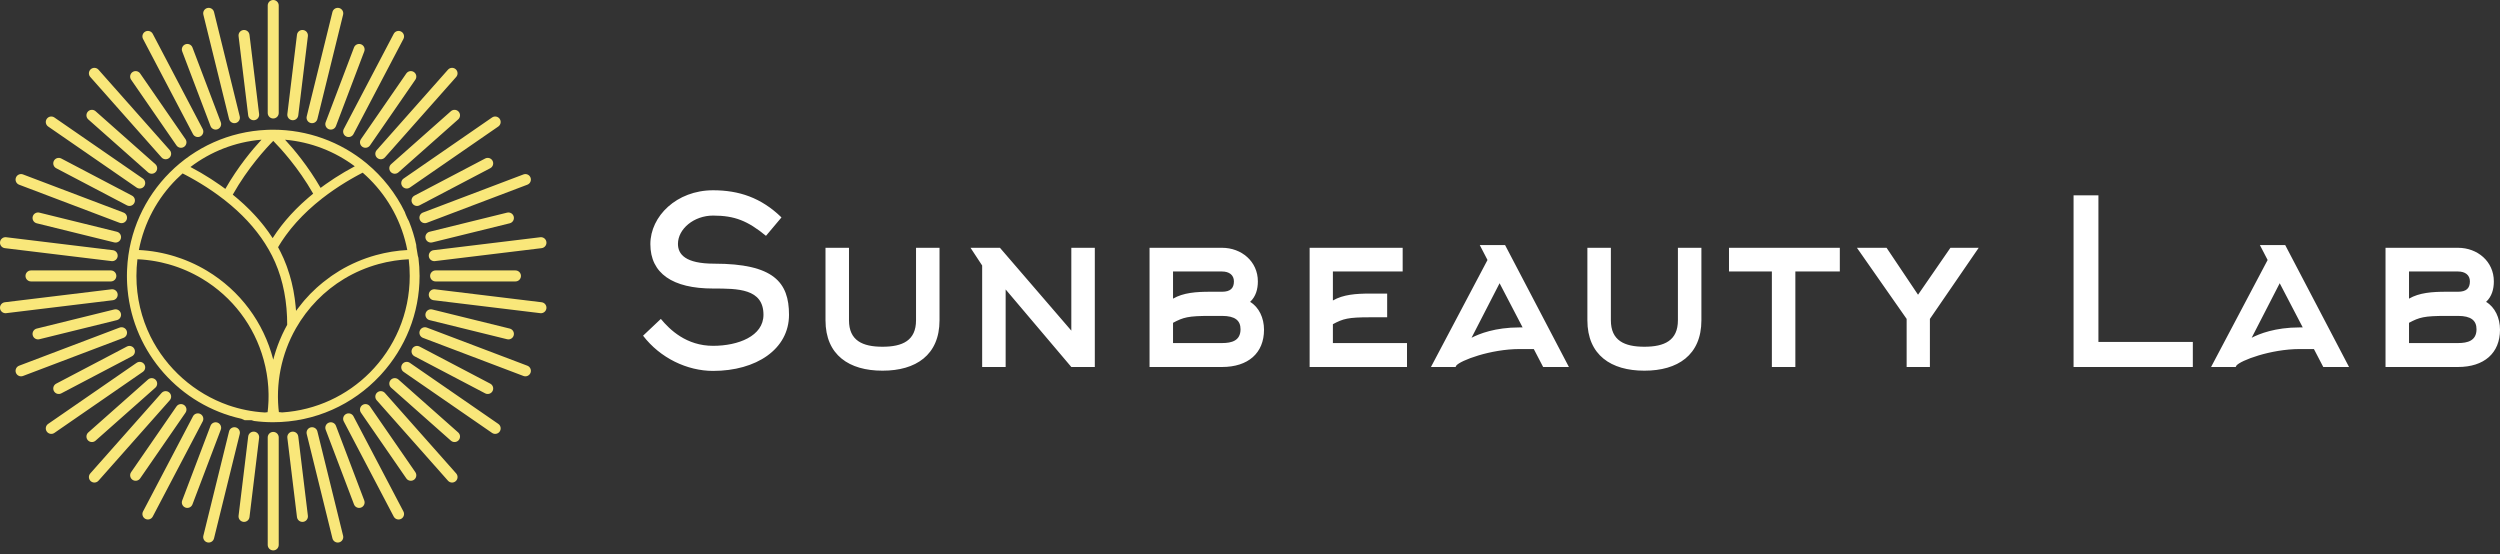 <?xml version="1.0" encoding="UTF-8"?> <svg xmlns="http://www.w3.org/2000/svg" width="546" height="121" viewBox="0 0 546 121" fill="none"><rect x="0" y="0" width="546" height="121" fill="#333333" stroke="none"/><path fill-rule="evenodd" clip-rule="evenodd" d="M82.926 82.114C83.016 82.017 83.107 81.921 83.196 81.823C83.233 81.782 83.271 81.742 83.308 81.7C88.475 76.02 91.634 68.491 91.634 60.272C91.634 58.954 91.547 57.628 91.385 56.316C91.336 56.153 91.29 55.995 91.257 55.866L91.251 55.84C91.165 55.219 91.062 54.604 90.941 53.996C90.927 53.845 90.916 53.701 90.91 53.583C90.908 53.552 90.907 53.519 90.906 53.485C90.525 51.728 89.996 50.009 89.324 48.342L89.326 48.342C89.211 48.138 89.102 47.933 89.009 47.745C88.888 47.462 88.763 47.183 88.635 46.904C88.593 46.8 88.553 46.698 88.519 46.604C88.488 46.52 88.454 46.422 88.419 46.316C86.442 42.248 83.567 38.577 80.072 35.683L80.07 35.68C74.355 30.941 67.114 28.33 59.68 28.33C59.67 28.33 59.661 28.33 59.652 28.33C59.648 28.33 59.644 28.33 59.64 28.33C59.629 28.33 59.619 28.331 59.609 28.331C59.383 28.331 59.157 28.334 58.931 28.339C58.837 28.341 58.742 28.344 58.647 28.347C58.52 28.351 58.392 28.356 58.265 28.361C41.756 29.062 28.494 42.309 27.756 58.82C27.747 59.008 27.74 59.197 27.734 59.385C27.733 59.421 27.733 59.457 27.732 59.492C27.725 59.752 27.722 60.012 27.722 60.272C27.722 60.518 27.725 60.763 27.731 61.008C27.733 61.082 27.735 61.157 27.737 61.231C27.742 61.399 27.749 61.566 27.756 61.732C27.76 61.825 27.764 61.918 27.769 62.011C27.777 62.156 27.787 62.301 27.797 62.445C27.814 62.689 27.832 62.932 27.854 63.175C27.857 63.203 27.859 63.23 27.862 63.258C29.151 77.171 39.357 88.495 52.708 91.454C52.982 91.585 53.161 91.672 53.445 91.776H54.047H54.949L55.482 91.943C56.843 92.12 58.231 92.212 59.64 92.212C68.825 92.212 77.102 88.328 82.926 82.114ZM80.744 39.142C80.25 38.647 79.739 38.17 79.211 37.711C79.168 37.733 79.126 37.755 79.081 37.777C78.959 37.841 78.832 37.907 78.706 37.974C78.506 38.079 78.302 38.188 78.092 38.302C77.952 38.379 77.808 38.458 77.662 38.538C77.454 38.653 77.24 38.773 77.023 38.898C76.867 38.986 76.709 39.076 76.549 39.169C76.329 39.298 76.104 39.432 75.877 39.567C75.712 39.667 75.547 39.765 75.379 39.867C75.145 40.011 74.905 40.162 74.666 40.315C74.497 40.421 74.33 40.525 74.159 40.635C73.908 40.799 73.652 40.97 73.397 41.142C73.232 41.252 73.069 41.359 72.903 41.474C72.621 41.667 72.335 41.872 72.049 42.077C71.907 42.178 71.766 42.275 71.623 42.38C71.194 42.692 70.763 43.018 70.332 43.354C69.806 43.766 69.296 44.184 68.799 44.606C68.632 44.748 68.475 44.895 68.312 45.037C67.988 45.321 67.663 45.603 67.353 45.891C67.165 46.066 66.988 46.243 66.805 46.419C66.532 46.682 66.258 46.942 65.996 47.209C65.808 47.4 65.63 47.595 65.447 47.789C65.205 48.043 64.961 48.298 64.73 48.556C64.547 48.758 64.376 48.966 64.2 49.171C63.982 49.424 63.763 49.677 63.554 49.933C63.383 50.145 63.221 50.358 63.056 50.572C62.858 50.827 62.658 51.082 62.47 51.341C62.312 51.557 62.163 51.775 62.012 51.993C61.83 52.254 61.649 52.514 61.478 52.777C61.335 52.996 61.2 53.217 61.064 53.437C60.951 53.621 60.84 53.806 60.731 53.99C60.842 54.193 60.946 54.402 61.053 54.607C61.13 54.755 61.209 54.901 61.283 55.05C61.513 55.509 61.735 55.973 61.941 56.444C62.158 56.94 62.36 57.446 62.552 57.958C62.612 58.117 62.667 58.28 62.725 58.442C62.92 58.987 63.1 59.536 63.265 60.091C63.379 60.472 63.484 60.858 63.585 61.247C63.626 61.407 63.67 61.566 63.709 61.727C63.842 62.275 63.965 62.828 64.073 63.39C64.085 63.454 64.094 63.519 64.106 63.584C64.199 64.084 64.282 64.591 64.355 65.103C64.381 65.287 64.404 65.474 64.427 65.66C64.48 66.066 64.526 66.475 64.565 66.887C64.585 67.088 64.604 67.289 64.62 67.491C64.63 67.626 64.647 67.759 64.656 67.895C64.745 67.77 64.842 67.652 64.933 67.528C65.32 67.006 65.723 66.496 66.14 65.998C66.268 65.846 66.393 65.691 66.524 65.541C66.905 65.102 67.297 64.673 67.701 64.256C67.73 64.226 67.756 64.195 67.784 64.166C68.218 63.723 68.667 63.295 69.126 62.877C69.266 62.749 69.412 62.626 69.555 62.501C69.884 62.212 70.218 61.928 70.558 61.653C71.065 61.242 71.586 60.85 72.117 60.472C72.275 60.36 72.432 60.244 72.593 60.135C73.106 59.783 73.627 59.443 74.161 59.123C76.638 57.636 79.321 56.489 82.136 55.713C82.65 55.571 83.167 55.447 83.686 55.331C83.773 55.312 83.861 55.291 83.948 55.273C84.445 55.166 84.943 55.073 85.443 54.99C85.541 54.974 85.64 54.959 85.739 54.944C86.247 54.864 86.757 54.795 87.268 54.741C87.324 54.734 87.38 54.73 87.436 54.725C87.932 54.675 88.429 54.636 88.926 54.61C88.935 54.609 88.943 54.609 88.951 54.608C87.805 48.626 84.879 43.279 80.744 39.142ZM77.484 36.318C73.164 33.091 67.939 31.007 62.255 30.514C64.183 32.595 67.272 36.269 70.019 41.037C70.305 40.823 70.594 40.615 70.885 40.406C70.98 40.338 71.074 40.269 71.17 40.201C71.759 39.785 72.36 39.378 72.972 38.979C73.09 38.903 73.209 38.827 73.327 38.751C73.947 38.354 74.575 37.965 75.216 37.589C75.305 37.536 75.396 37.485 75.485 37.433C76.134 37.055 76.792 36.687 77.461 36.33C77.469 36.326 77.477 36.322 77.484 36.318ZM57.111 30.507C51.305 30.994 45.973 33.141 41.593 36.471C41.603 36.477 41.614 36.483 41.625 36.489C42.32 36.856 43.003 37.236 43.675 37.624C43.765 37.676 43.855 37.726 43.944 37.777C44.598 38.16 45.239 38.553 45.871 38.956C45.986 39.029 46.1 39.101 46.213 39.176C46.838 39.58 47.451 39.992 48.051 40.414C48.143 40.479 48.233 40.545 48.324 40.609C48.623 40.823 48.921 41.038 49.213 41.255C51.995 36.376 55.153 32.619 57.111 30.507ZM39.879 37.877C39.418 38.285 38.97 38.706 38.535 39.142C34.403 43.277 31.477 48.621 30.33 54.6C30.526 54.611 30.722 54.625 30.919 54.639C31.028 54.646 31.138 54.651 31.247 54.66C31.585 54.686 31.923 54.718 32.26 54.755C32.326 54.763 32.393 54.773 32.459 54.781C32.73 54.813 33.002 54.847 33.272 54.885C33.396 54.903 33.519 54.924 33.643 54.944C33.855 54.977 34.067 55.01 34.279 55.047C34.418 55.072 34.557 55.1 34.696 55.126C34.891 55.163 35.086 55.2 35.28 55.241C35.425 55.272 35.569 55.305 35.712 55.337C35.901 55.379 36.088 55.422 36.275 55.467C36.422 55.503 36.569 55.541 36.715 55.579C36.898 55.626 37.08 55.674 37.262 55.724C37.41 55.766 37.557 55.808 37.705 55.852C37.885 55.904 38.064 55.958 38.242 56.014C38.715 56.163 39.185 56.32 39.65 56.489C39.827 56.554 40.002 56.62 40.178 56.688C40.321 56.742 40.464 56.797 40.606 56.854C40.783 56.925 40.959 56.999 41.134 57.073C41.273 57.131 41.412 57.189 41.55 57.249C41.728 57.328 41.906 57.409 42.083 57.491C42.216 57.552 42.349 57.612 42.482 57.675C42.665 57.763 42.848 57.854 43.03 57.945C43.153 58.007 43.278 58.067 43.4 58.13C43.601 58.234 43.801 58.343 44 58.451C44.101 58.506 44.204 58.559 44.305 58.615C44.604 58.782 44.901 58.954 45.195 59.13C52.425 63.475 57.581 70.399 59.68 78.555C59.721 78.396 59.767 78.239 59.81 78.082C59.842 77.965 59.873 77.848 59.906 77.732C60.006 77.383 60.111 77.035 60.222 76.69C60.232 76.66 60.24 76.629 60.25 76.599C60.372 76.225 60.502 75.854 60.638 75.484C60.678 75.374 60.721 75.266 60.763 75.156C60.862 74.893 60.965 74.632 61.072 74.371C61.229 73.989 61.394 73.609 61.566 73.233C61.616 73.123 61.665 73.012 61.717 72.902C61.885 72.545 62.058 72.19 62.239 71.839L62.245 71.828C62.398 71.531 62.558 71.235 62.721 70.942C62.721 70.637 62.713 70.337 62.707 70.035C62.701 69.749 62.7 69.459 62.688 69.175C62.673 68.83 62.647 68.491 62.623 68.151C62.605 67.876 62.592 67.599 62.567 67.327C62.537 66.985 62.494 66.648 62.454 66.311C62.423 66.049 62.398 65.784 62.363 65.525C62.315 65.185 62.255 64.853 62.198 64.519C62.157 64.269 62.12 64.016 62.074 63.77C62.008 63.43 61.93 63.099 61.855 62.765C61.803 62.532 61.757 62.295 61.7 62.065C61.615 61.721 61.516 61.387 61.42 61.049C61.36 60.837 61.307 60.62 61.243 60.41C61.13 60.043 61.003 59.685 60.877 59.326C60.817 59.155 60.765 58.978 60.702 58.808C60.507 58.283 60.3 57.767 60.078 57.26C59.659 56.306 59.186 55.37 58.673 54.481C56.693 51.022 53.93 47.782 50.445 44.824C49.527 44.047 48.58 43.304 47.606 42.597C47.462 42.492 47.32 42.394 47.176 42.291C46.889 42.087 46.601 41.882 46.317 41.688C46.146 41.571 45.978 41.461 45.808 41.348C45.554 41.178 45.3 41.009 45.051 40.847C44.873 40.734 44.699 40.624 44.524 40.515C44.288 40.365 44.051 40.217 43.82 40.078C43.644 39.97 43.471 39.867 43.299 39.764C43.076 39.631 42.854 39.501 42.637 39.375C42.469 39.278 42.303 39.184 42.139 39.092C41.928 38.972 41.719 38.855 41.515 38.743C41.358 38.657 41.202 38.573 41.05 38.49C40.851 38.383 40.658 38.281 40.468 38.181C40.325 38.107 40.184 38.032 40.047 37.962C39.989 37.933 39.935 37.906 39.879 37.877ZM30.014 56.622C29.869 57.818 29.794 59.036 29.794 60.271C29.794 65.017 30.898 69.504 32.864 73.488C36.333 80.458 42.447 85.912 49.876 88.508C52.391 89.378 55.059 89.921 57.83 90.087C58.058 90.065 58.261 90.044 58.439 90.025C58.455 89.895 58.471 89.766 58.486 89.636C58.508 89.426 58.531 89.216 58.548 89.005C58.574 88.702 58.593 88.399 58.609 88.096C58.62 87.902 58.632 87.708 58.639 87.513C58.649 87.201 58.651 86.889 58.652 86.576C58.653 86.388 58.656 86.201 58.652 86.013C58.648 85.698 58.632 85.385 58.617 85.071C58.608 84.884 58.602 84.697 58.59 84.51C58.569 84.197 58.537 83.884 58.506 83.571C58.487 83.385 58.473 83.198 58.45 83.012C58.413 82.695 58.364 82.378 58.315 82.061C58.288 81.881 58.266 81.701 58.235 81.521C58.177 81.181 58.107 80.842 58.037 80.503C58.005 80.348 57.979 80.193 57.944 80.038C57.834 79.546 57.713 79.054 57.578 78.564C55.529 71.13 50.76 64.847 44.147 60.873C43.87 60.706 43.589 60.545 43.307 60.388C43.216 60.337 43.124 60.289 43.032 60.24C42.84 60.135 42.647 60.03 42.453 59.93C42.343 59.873 42.23 59.819 42.12 59.763C41.943 59.675 41.765 59.586 41.587 59.501C41.466 59.443 41.343 59.389 41.221 59.333C41.051 59.254 40.88 59.176 40.709 59.101C40.581 59.045 40.452 58.992 40.324 58.938C40.156 58.867 39.988 58.797 39.818 58.729C39.687 58.677 39.555 58.627 39.424 58.576C39.255 58.512 39.086 58.448 38.917 58.386C38.783 58.337 38.648 58.291 38.513 58.244C38.345 58.186 38.176 58.129 38.006 58.073C37.87 58.028 37.733 57.985 37.596 57.943C37.426 57.89 37.257 57.839 37.086 57.789C36.947 57.748 36.809 57.71 36.67 57.671C36.189 57.538 35.706 57.418 35.219 57.31C35.079 57.279 34.939 57.248 34.798 57.219C34.624 57.182 34.449 57.149 34.273 57.115C34.134 57.089 33.994 57.063 33.854 57.038C33.677 57.007 33.498 56.979 33.32 56.951C33.181 56.93 33.043 56.907 32.903 56.888C32.722 56.863 32.541 56.84 32.359 56.818C32.222 56.801 32.085 56.783 31.948 56.768C31.761 56.748 31.574 56.732 31.387 56.715C31.254 56.703 31.122 56.69 30.989 56.68C30.79 56.665 30.59 56.654 30.391 56.643C30.27 56.637 30.149 56.628 30.027 56.623C30.023 56.622 30.019 56.622 30.014 56.622ZM61.631 90.075C69.084 89.585 75.786 86.363 80.744 81.401C86.145 75.996 89.486 68.526 89.486 60.271C89.486 59.037 89.411 57.821 89.266 56.626C88.79 56.648 88.314 56.684 87.838 56.729C87.757 56.737 87.677 56.744 87.596 56.752C87.108 56.802 86.621 56.865 86.135 56.939C85.556 57.029 84.98 57.132 84.407 57.253C84.338 57.268 84.269 57.285 84.2 57.3C83.69 57.412 83.182 57.534 82.677 57.673C80.04 58.4 77.527 59.475 75.208 60.866C70.829 63.494 67.171 67.242 64.626 71.704L64.626 71.705C64.426 72.055 64.234 72.41 64.048 72.769C63.999 72.863 63.955 72.96 63.907 73.055C63.774 73.319 63.641 73.583 63.516 73.851C63.449 73.996 63.387 74.143 63.322 74.289C63.224 74.509 63.123 74.73 63.029 74.952C62.959 75.121 62.896 75.291 62.828 75.46C62.747 75.664 62.664 75.867 62.588 76.072C62.52 76.254 62.459 76.438 62.395 76.622C62.327 76.817 62.256 77.011 62.192 77.208C62.13 77.397 62.074 77.589 62.016 77.78C61.957 77.972 61.896 78.164 61.841 78.359C61.786 78.552 61.738 78.748 61.687 78.944C61.636 79.136 61.583 79.328 61.536 79.522C61.489 79.718 61.449 79.916 61.405 80.114C61.363 80.308 61.318 80.501 61.279 80.697C61.239 80.894 61.207 81.093 61.172 81.292C61.136 81.488 61.099 81.684 61.068 81.881C61.037 82.08 61.012 82.281 60.984 82.48C60.958 82.678 60.928 82.874 60.905 83.072C60.882 83.272 60.864 83.474 60.845 83.675C60.826 83.873 60.804 84.071 60.789 84.269C60.774 84.469 60.765 84.669 60.754 84.868C60.742 85.07 60.729 85.27 60.721 85.471C60.715 85.67 60.713 85.869 60.71 86.068C60.707 86.27 60.702 86.472 60.703 86.674C60.703 86.873 60.71 87.072 60.715 87.271C60.72 87.473 60.723 87.675 60.732 87.877C60.741 88.076 60.756 88.274 60.769 88.473C60.782 88.675 60.794 88.877 60.811 89.079C60.828 89.277 60.851 89.474 60.872 89.672C60.883 89.781 60.895 89.891 60.908 90C61.106 90.022 61.349 90.049 61.631 90.075ZM50.838 42.511C54.131 36.664 58.105 32.365 59.68 30.772C61.235 32.346 65.129 36.556 68.397 42.295C68.254 42.412 68.118 42.53 67.977 42.648C67.826 42.773 67.672 42.896 67.524 43.022C67.441 43.092 67.36 43.164 67.277 43.235C67.051 43.43 66.831 43.626 66.611 43.823C66.424 43.99 66.235 44.157 66.052 44.328C65.983 44.391 65.91 44.455 65.842 44.519C65.662 44.687 65.491 44.857 65.315 45.028C65.129 45.207 64.943 45.386 64.762 45.567C64.674 45.656 64.584 45.743 64.497 45.831C64.387 45.943 64.283 46.058 64.175 46.172C64.145 46.202 64.116 46.232 64.087 46.263C63.914 46.444 63.739 46.624 63.571 46.806C63.458 46.93 63.347 47.053 63.236 47.177C63.105 47.324 62.978 47.471 62.849 47.619C62.717 47.77 62.583 47.92 62.454 48.072C62.317 48.234 62.185 48.399 62.051 48.562C61.923 48.72 61.794 48.877 61.669 49.035C61.583 49.145 61.494 49.251 61.41 49.36C61.245 49.575 61.089 49.792 60.929 50.008C60.813 50.165 60.695 50.321 60.582 50.478C60.536 50.543 60.487 50.607 60.441 50.672C60.221 50.985 60.014 51.302 59.806 51.619C59.735 51.728 59.658 51.836 59.589 51.945C59.576 51.965 59.561 51.985 59.548 52.006C59.537 51.989 59.526 51.973 59.515 51.956C59.453 51.86 59.384 51.765 59.321 51.67C59.106 51.344 58.89 51.019 58.661 50.697C58.618 50.637 58.573 50.578 58.53 50.518C58.42 50.365 58.304 50.215 58.19 50.063C58.029 49.844 57.87 49.627 57.702 49.411C57.621 49.308 57.536 49.207 57.455 49.103C57.331 48.948 57.204 48.795 57.078 48.641C56.943 48.476 56.81 48.312 56.671 48.15C56.547 48.003 56.417 47.859 56.29 47.714C56.162 47.57 56.036 47.425 55.906 47.28C55.794 47.158 55.684 47.035 55.571 46.913C55.406 46.736 55.236 46.562 55.068 46.386C55.041 46.358 55.015 46.331 54.988 46.303C54.879 46.19 54.775 46.075 54.663 45.961C54.577 45.874 54.487 45.788 54.399 45.701C54.222 45.524 54.039 45.35 53.857 45.175C53.686 45.011 53.52 44.845 53.345 44.683C53.274 44.617 53.199 44.552 53.128 44.485C52.948 44.321 52.763 44.157 52.58 43.994C52.367 43.805 52.155 43.617 51.937 43.43C51.852 43.356 51.768 43.283 51.682 43.21C51.536 43.087 51.384 42.965 51.235 42.843C51.102 42.733 50.974 42.62 50.838 42.511Z" fill="#F9E77A"></path><path fill-rule="evenodd" clip-rule="evenodd" d="M56.591 24.918C56.669 25.576 56.198 26.173 55.539 26.251C54.881 26.329 54.284 25.858 54.206 25.199L52.103 7.888C52.026 7.229 52.497 6.632 53.156 6.555C53.814 6.477 54.411 6.947 54.489 7.606L56.591 24.918ZM72.605 2.627C72.763 1.984 73.413 1.591 74.056 1.749C74.699 1.907 75.092 2.557 74.934 3.2L69.317 25.991C69.158 26.634 68.509 27.027 67.865 26.869C67.222 26.711 66.829 26.061 66.987 25.418L72.605 2.627ZM85.985 7.395C86.291 6.809 87.014 6.582 87.6 6.888C88.187 7.194 88.414 7.917 88.108 8.503L77.199 29.287C76.893 29.873 76.17 30.1 75.584 29.794C74.998 29.488 74.77 28.765 75.077 28.179L85.985 7.395ZM97.836 15.222C98.274 14.726 99.031 14.68 99.526 15.118C100.022 15.557 100.068 16.314 99.629 16.809L84.065 34.379C83.626 34.874 82.869 34.92 82.374 34.482C81.879 34.044 81.833 33.287 82.271 32.791L97.836 15.222ZM107.468 25.658C108.012 25.282 108.759 25.418 109.135 25.963C109.511 26.508 109.374 27.254 108.83 27.63L89.512 40.964C88.967 41.34 88.221 41.204 87.845 40.659C87.469 40.114 87.606 39.368 88.15 38.992L107.468 25.658ZM114.325 38.095C114.945 37.861 115.636 38.175 115.87 38.794C116.103 39.414 115.79 40.106 115.17 40.34L93.223 48.662C92.603 48.896 91.912 48.583 91.678 47.963C91.445 47.343 91.758 46.651 92.378 46.418L114.325 38.095ZM118.005 51.811C118.663 51.733 119.26 52.204 119.338 52.863C119.416 53.522 118.945 54.119 118.286 54.197L94.985 57.026C94.326 57.104 93.729 56.633 93.652 55.974C93.574 55.315 94.045 54.718 94.704 54.641L118.005 51.811ZM118.286 66.011C118.945 66.089 119.416 66.686 119.338 67.344C119.26 68.003 118.663 68.474 118.005 68.396L94.704 65.567C94.045 65.49 93.574 64.892 93.652 64.234C93.729 63.575 94.326 63.104 94.985 63.182L118.286 66.011ZM115.17 79.868C115.79 80.102 116.103 80.794 115.87 81.413C115.636 82.033 114.945 82.346 114.325 82.113L92.378 73.79C91.758 73.556 91.445 72.865 91.678 72.245C91.912 71.625 92.603 71.312 93.223 71.545L115.17 79.868ZM108.83 92.578C109.374 92.954 109.511 93.7 109.135 94.245C108.759 94.789 108.012 94.926 107.468 94.55L88.15 81.216C87.606 80.84 87.469 80.093 87.845 79.549C88.221 79.004 88.967 78.868 89.512 79.243L108.83 92.578ZM99.629 103.399C100.068 103.894 100.022 104.651 99.526 105.089C99.031 105.528 98.274 105.481 97.836 104.986L82.271 87.416C81.833 86.921 81.879 86.164 82.374 85.726C82.869 85.287 83.626 85.334 84.065 85.829L99.629 103.399ZM88.108 111.705C88.414 112.291 88.187 113.014 87.6 113.32C87.014 113.626 86.291 113.399 85.985 112.813L75.077 92.029C74.77 91.443 74.998 90.719 75.584 90.414C76.17 90.108 76.893 90.335 77.199 90.921L88.108 111.705ZM74.934 117.008C75.092 117.651 74.699 118.3 74.056 118.458C73.413 118.617 72.763 118.223 72.605 117.58L66.987 94.789C66.829 94.146 67.222 93.496 67.865 93.339C68.509 93.18 69.158 93.573 69.317 94.216L74.934 117.008ZM60.875 119.006C60.875 119.67 60.337 120.208 59.673 120.208C59.009 120.208 58.471 119.67 58.471 119.006V95.533C58.471 94.869 59.009 94.331 59.673 94.331C60.337 94.331 60.875 94.869 60.875 95.533V119.006ZM46.742 117.58C46.584 118.223 45.934 118.617 45.291 118.458C44.648 118.3 44.255 117.651 44.413 117.008L50.03 94.216C50.188 93.573 50.838 93.18 51.481 93.339C52.125 93.496 52.518 94.146 52.359 94.789L46.742 117.58ZM33.362 112.813C33.056 113.399 32.332 113.626 31.746 113.32C31.16 113.014 30.933 112.291 31.239 111.705L42.147 90.921C42.453 90.335 43.177 90.108 43.763 90.414C44.349 90.719 44.576 91.443 44.27 92.029L33.362 112.813ZM21.511 104.986C21.073 105.481 20.316 105.528 19.82 105.089C19.325 104.651 19.279 103.894 19.717 103.399L35.282 85.829C35.72 85.334 36.477 85.287 36.973 85.726C37.468 86.164 37.514 86.921 37.076 87.416L21.511 104.986ZM11.879 94.55C11.334 94.926 10.588 94.789 10.212 94.245C9.836 93.7 9.973 92.954 10.517 92.578L29.835 79.243C30.379 78.868 31.126 79.004 31.502 79.549C31.878 80.093 31.741 80.84 31.196 81.216L11.879 94.55ZM5.022 82.113C4.402 82.346 3.71 82.033 3.477 81.413C3.244 80.794 3.557 80.102 4.177 79.868L26.123 71.545C26.743 71.312 27.435 71.625 27.668 72.245C27.902 72.865 27.588 73.556 26.969 73.79L5.022 82.113ZM1.342 68.396C0.683 68.474 0.086 68.003 0.008 67.344C-0.07 66.686 0.402 66.089 1.06 66.011L24.362 63.182C25.02 63.104 25.617 63.575 25.695 64.234C25.773 64.892 25.302 65.49 24.643 65.567L1.342 68.396ZM1.06 54.197C0.402 54.119 -0.07 53.522 0.008 52.863C0.086 52.204 0.683 51.733 1.342 51.811L24.643 54.641C25.302 54.718 25.773 55.315 25.695 55.974C25.617 56.633 25.02 57.104 24.362 57.026L1.06 54.197ZM4.177 40.34C3.557 40.106 3.244 39.414 3.477 38.794C3.71 38.175 4.402 37.861 5.022 38.095L26.969 46.418C27.588 46.651 27.902 47.343 27.668 47.963C27.435 48.583 26.743 48.896 26.123 48.662L4.177 40.34ZM10.517 27.63C9.973 27.254 9.836 26.508 10.212 25.963C10.588 25.418 11.334 25.282 11.879 25.658L31.196 38.992C31.741 39.368 31.878 40.114 31.502 40.659C31.126 41.204 30.379 41.34 29.835 40.964L10.517 27.63ZM19.717 16.809C19.279 16.314 19.325 15.557 19.82 15.118C20.316 14.68 21.073 14.726 21.511 15.222L37.076 32.791C37.514 33.287 37.468 34.044 36.973 34.482C36.477 34.92 35.72 34.874 35.282 34.379L19.717 16.809ZM31.239 8.503C30.933 7.917 31.16 7.194 31.746 6.888C32.332 6.582 33.056 6.809 33.362 7.395L44.27 28.179C44.576 28.765 44.349 29.488 43.763 29.794C43.177 30.1 42.453 29.873 42.147 29.287L31.239 8.503ZM44.413 3.2C44.255 2.557 44.648 1.907 45.291 1.749C45.934 1.591 46.584 1.984 46.742 2.627L52.359 25.418C52.518 26.061 52.125 26.711 51.481 26.869C50.838 27.027 50.188 26.634 50.03 25.991L44.413 3.2ZM58.471 1.202C58.471 0.538 59.009 0 59.673 0C60.337 0 60.875 0.538 60.875 1.202V24.675C60.875 25.339 60.337 25.877 59.673 25.877C59.009 25.877 58.471 25.339 58.471 24.675V1.202ZM65.141 25.199C65.063 25.858 64.466 26.329 63.807 26.251C63.148 26.173 62.678 25.576 62.755 24.918L64.858 7.606C64.935 6.947 65.533 6.477 66.191 6.555C66.85 6.632 67.321 7.229 67.243 7.888L65.141 25.199ZM73.372 27.527C73.138 28.147 72.446 28.46 71.827 28.227C71.207 27.994 70.894 27.302 71.127 26.682L77.311 10.377C77.544 9.757 78.236 9.444 78.856 9.677C79.476 9.91 79.789 10.602 79.556 11.222L73.372 27.527ZM80.806 31.759C80.429 32.303 79.683 32.44 79.139 32.064C78.594 31.688 78.457 30.942 78.833 30.397L88.739 16.045C89.115 15.501 89.862 15.364 90.406 15.74C90.951 16.116 91.087 16.863 90.711 17.407L80.806 31.759ZM87.013 37.644C86.517 38.082 85.76 38.036 85.322 37.541C84.884 37.045 84.93 36.288 85.425 35.85L98.478 24.287C98.973 23.849 99.73 23.895 100.168 24.39C100.607 24.886 100.56 25.642 100.065 26.081L87.013 37.644ZM91.63 44.844C91.043 45.151 90.32 44.923 90.014 44.337C89.708 43.751 89.935 43.028 90.522 42.722L105.962 34.618C106.548 34.312 107.272 34.539 107.578 35.125C107.884 35.711 107.657 36.434 107.07 36.74L91.63 44.844ZM94.394 52.942C93.751 53.1 93.101 52.707 92.943 52.064C92.784 51.421 93.178 50.771 93.821 50.613L110.753 46.439C111.396 46.281 112.046 46.674 112.204 47.317C112.362 47.96 111.969 48.61 111.326 48.768L94.394 52.942ZM95.138 61.467C94.474 61.467 93.936 60.928 93.936 60.264C93.936 59.6 94.474 59.062 95.138 59.062H112.576C113.24 59.062 113.779 59.6 113.779 60.264C113.779 60.928 113.24 61.467 112.576 61.467H95.138ZM93.821 69.916C93.178 69.758 92.784 69.108 92.943 68.465C93.101 67.822 93.751 67.429 94.394 67.587L111.326 71.761C111.969 71.919 112.362 72.569 112.204 73.212C112.046 73.855 111.396 74.248 110.753 74.09L93.821 69.916ZM90.522 77.807C89.935 77.501 89.708 76.778 90.014 76.191C90.32 75.605 91.043 75.378 91.63 75.684L107.07 83.788C107.657 84.094 107.884 84.817 107.578 85.403C107.272 85.99 106.548 86.217 105.962 85.911L90.522 77.807ZM85.425 84.678C84.93 84.24 84.884 83.483 85.322 82.988C85.76 82.493 86.517 82.446 87.013 82.885L100.065 94.448C100.56 94.886 100.607 95.644 100.168 96.139C99.73 96.634 98.973 96.68 98.478 96.242L85.425 84.678ZM78.833 90.132C78.457 89.588 78.594 88.841 79.139 88.465C79.683 88.089 80.429 88.225 80.806 88.77L90.711 103.122C91.087 103.666 90.951 104.413 90.406 104.789C89.862 105.165 89.115 105.028 88.739 104.483L78.833 90.132ZM71.127 93.847C70.894 93.227 71.207 92.535 71.827 92.302C72.446 92.068 73.138 92.382 73.372 93.001L79.556 109.307C79.789 109.926 79.476 110.618 78.856 110.852C78.236 111.085 77.544 110.772 77.311 110.152L71.127 93.847ZM62.755 95.611C62.678 94.952 63.148 94.355 63.807 94.277C64.466 94.2 65.063 94.671 65.141 95.329L67.243 112.641C67.321 113.299 66.85 113.897 66.191 113.974C65.533 114.052 64.935 113.581 64.858 112.922L62.755 95.611ZM54.206 95.329C54.284 94.671 54.881 94.2 55.539 94.277C56.198 94.355 56.669 94.952 56.591 95.611L54.489 112.922C54.411 113.581 53.814 114.052 53.156 113.974C52.497 113.897 52.026 113.299 52.103 112.641L54.206 95.329ZM45.975 93.001C46.209 92.382 46.9 92.068 47.52 92.302C48.14 92.535 48.453 93.227 48.22 93.847L42.036 110.152C41.802 110.772 41.111 111.085 40.491 110.852C39.871 110.618 39.558 109.926 39.791 109.307L45.975 93.001ZM38.541 88.77C38.917 88.225 39.663 88.089 40.208 88.465C40.753 88.841 40.889 89.588 40.514 90.132L30.608 104.483C30.231 105.028 29.485 105.165 28.941 104.789C28.396 104.413 28.259 103.666 28.635 103.122L38.541 88.77ZM32.334 82.885C32.83 82.446 33.587 82.493 34.025 82.988C34.463 83.483 34.417 84.24 33.922 84.678L20.869 96.242C20.373 96.68 19.617 96.634 19.178 96.139C18.74 95.644 18.786 94.886 19.282 94.448L32.334 82.885ZM27.717 75.684C28.303 75.378 29.026 75.605 29.332 76.191C29.639 76.778 29.411 77.501 28.825 77.807L13.384 85.911C12.798 86.217 12.075 85.99 11.769 85.403C11.463 84.817 11.69 84.094 12.276 83.788L27.717 75.684ZM24.953 67.587C25.596 67.429 26.246 67.822 26.404 68.465C26.562 69.108 26.169 69.758 25.526 69.916L8.594 74.09C7.951 74.248 7.301 73.855 7.143 73.212C6.985 72.569 7.378 71.919 8.021 71.761L24.953 67.587ZM24.209 59.062C24.873 59.062 25.411 59.6 25.411 60.264C25.411 60.928 24.873 61.467 24.209 61.467H6.77C6.106 61.467 5.568 60.928 5.568 60.264C5.568 59.6 6.106 59.062 6.77 59.062H24.209ZM25.526 50.613C26.169 50.771 26.562 51.421 26.404 52.064C26.246 52.707 25.596 53.1 24.953 52.942L8.021 48.768C7.378 48.61 6.985 47.96 7.143 47.317C7.301 46.674 7.951 46.281 8.594 46.439L25.526 50.613ZM28.825 42.722C29.411 43.028 29.639 43.751 29.332 44.337C29.026 44.923 28.303 45.151 27.717 44.844L12.276 36.74C11.69 36.434 11.463 35.711 11.769 35.125C12.075 34.539 12.798 34.312 13.384 34.618L28.825 42.722ZM33.922 35.85C34.417 36.288 34.463 37.045 34.025 37.541C33.587 38.036 32.83 38.082 32.334 37.644L19.282 26.081C18.786 25.642 18.74 24.886 19.178 24.39C19.617 23.895 20.373 23.849 20.869 24.287L33.922 35.85ZM40.514 30.397C40.889 30.942 40.753 31.688 40.208 32.064C39.663 32.44 38.917 32.303 38.541 31.759L28.635 17.407C28.259 16.863 28.396 16.116 28.941 15.74C29.485 15.364 30.231 15.501 30.608 16.045L40.514 30.397ZM48.22 26.682C48.453 27.302 48.14 27.994 47.52 28.227C46.9 28.46 46.209 28.147 45.975 27.527L39.791 11.222C39.558 10.602 39.871 9.91 40.491 9.677C41.111 9.444 41.802 9.757 42.036 10.377L48.22 26.682Z" fill="#F9E77A"></path><path d="M172.32 68.743C172.32 61.657 168.983 57.586 155.984 57.586C149.659 57.586 148.065 55.526 148.065 53.264C148.065 49.998 151.551 47.083 155.735 47.083C160.467 47.083 163.305 48.239 167.29 51.505L170.676 47.485C166.244 43.163 161.363 41.555 155.735 41.555C147.766 41.555 142.039 47.233 142.039 53.314C142.039 59.697 146.87 63.014 155.735 63.014C161.114 63.014 166.742 63.014 166.742 68.743C166.742 73.417 161.214 75.528 155.735 75.528C149.908 75.528 146.272 72.01 144.33 69.648L140.445 73.316C144.181 78.191 150.058 81.006 155.735 81.006C165.148 81.006 172.32 76.281 172.32 68.743ZM192.79 80.955C199.961 80.955 205.191 77.588 205.191 69.949V54.119H200.061V69.949C200.061 74.372 197.122 75.728 192.74 75.728C188.357 75.728 185.419 74.372 185.419 69.949V54.119H180.289V69.949C180.289 77.588 185.518 80.955 192.69 80.955H192.79ZM211.964 54.119L214.504 57.988V80.151H219.634V63.215L233.977 80.151H239.107V54.119H233.977V72.211L218.389 54.119H211.964ZM256.19 59.295H266.898C268.442 59.295 269.488 60.049 269.488 61.456C269.488 62.964 268.691 63.717 266.898 63.717H264.258C261.27 63.717 258.431 63.919 256.19 65.225V59.295ZM256.19 70.502C258.431 69.296 259.527 68.994 264.258 68.994H266.898C269.737 68.994 270.932 69.999 270.932 71.909C270.932 74.422 268.99 74.924 266.898 74.924H256.19V70.502ZM276.062 72.01C276.062 69.447 274.966 67.085 273.024 65.929C274.269 64.773 274.717 63.164 274.717 61.456C274.717 57.084 271.132 54.119 266.898 54.119H251.061V80.151H266.898C272.576 80.151 276.062 77.136 276.062 72.01ZM291.103 70.803C293.344 69.597 294.44 69.296 299.171 69.296H302.956V64.119H299.171C296.183 64.119 293.344 64.32 291.103 65.627V59.295H306.343V54.119H286.023V80.151H307.289V74.924H291.103V70.803ZM331.843 71.507C326.514 71.507 323.027 72.914 321.384 73.769L327.51 61.858L332.54 71.507H331.843ZM324.87 56.782L312.519 80.151H317.897L318.047 79.85C318.894 78.744 325.517 76.231 331.893 76.231H334.98L337.022 80.151H342.65L328.705 53.516H323.177L324.87 56.782ZM359.185 80.955C366.357 80.955 371.586 77.588 371.586 69.949V54.119H366.456V69.949C366.456 74.372 363.518 75.728 359.135 75.728C354.752 75.728 351.814 74.372 351.814 69.949V54.119H346.684V69.949C346.684 77.588 351.914 80.955 359.085 80.955H359.185ZM401.817 59.295V54.119H377.613V59.295H386.976V80.151H392.106V59.295H401.817ZM432.148 54.119H425.972L418.9 64.371L412.027 54.119H405.553L416.41 69.648V80.151H421.49V69.648L432.148 54.119ZM478.914 80.151V74.673H458.295V42.66H452.867V80.151H478.914ZM502.223 71.507C496.893 71.507 493.407 72.914 491.764 73.769L497.89 61.858L502.92 71.507H502.223ZM495.25 56.782L482.899 80.151H488.277L488.427 79.85C489.273 78.744 495.897 76.231 502.272 76.231H505.36L507.402 80.151H513.03L499.085 53.516H493.557L495.25 56.782ZM526.129 59.295H536.836C538.38 59.295 539.426 60.049 539.426 61.456C539.426 62.964 538.629 63.717 536.836 63.717H534.197C531.209 63.717 528.37 63.919 526.129 65.225V59.295ZM526.129 70.502C528.37 69.296 529.465 68.994 534.197 68.994H536.836C539.675 68.994 540.87 69.999 540.87 71.909C540.87 74.422 538.928 74.924 536.836 74.924H526.129V70.502ZM546 72.01C546 69.447 544.905 67.085 542.962 65.929C544.207 64.773 544.656 63.164 544.656 61.456C544.656 57.084 541.07 54.119 536.836 54.119H520.999V80.151H536.836C542.514 80.151 546 77.136 546 72.01Z" fill="white"></path></svg> 